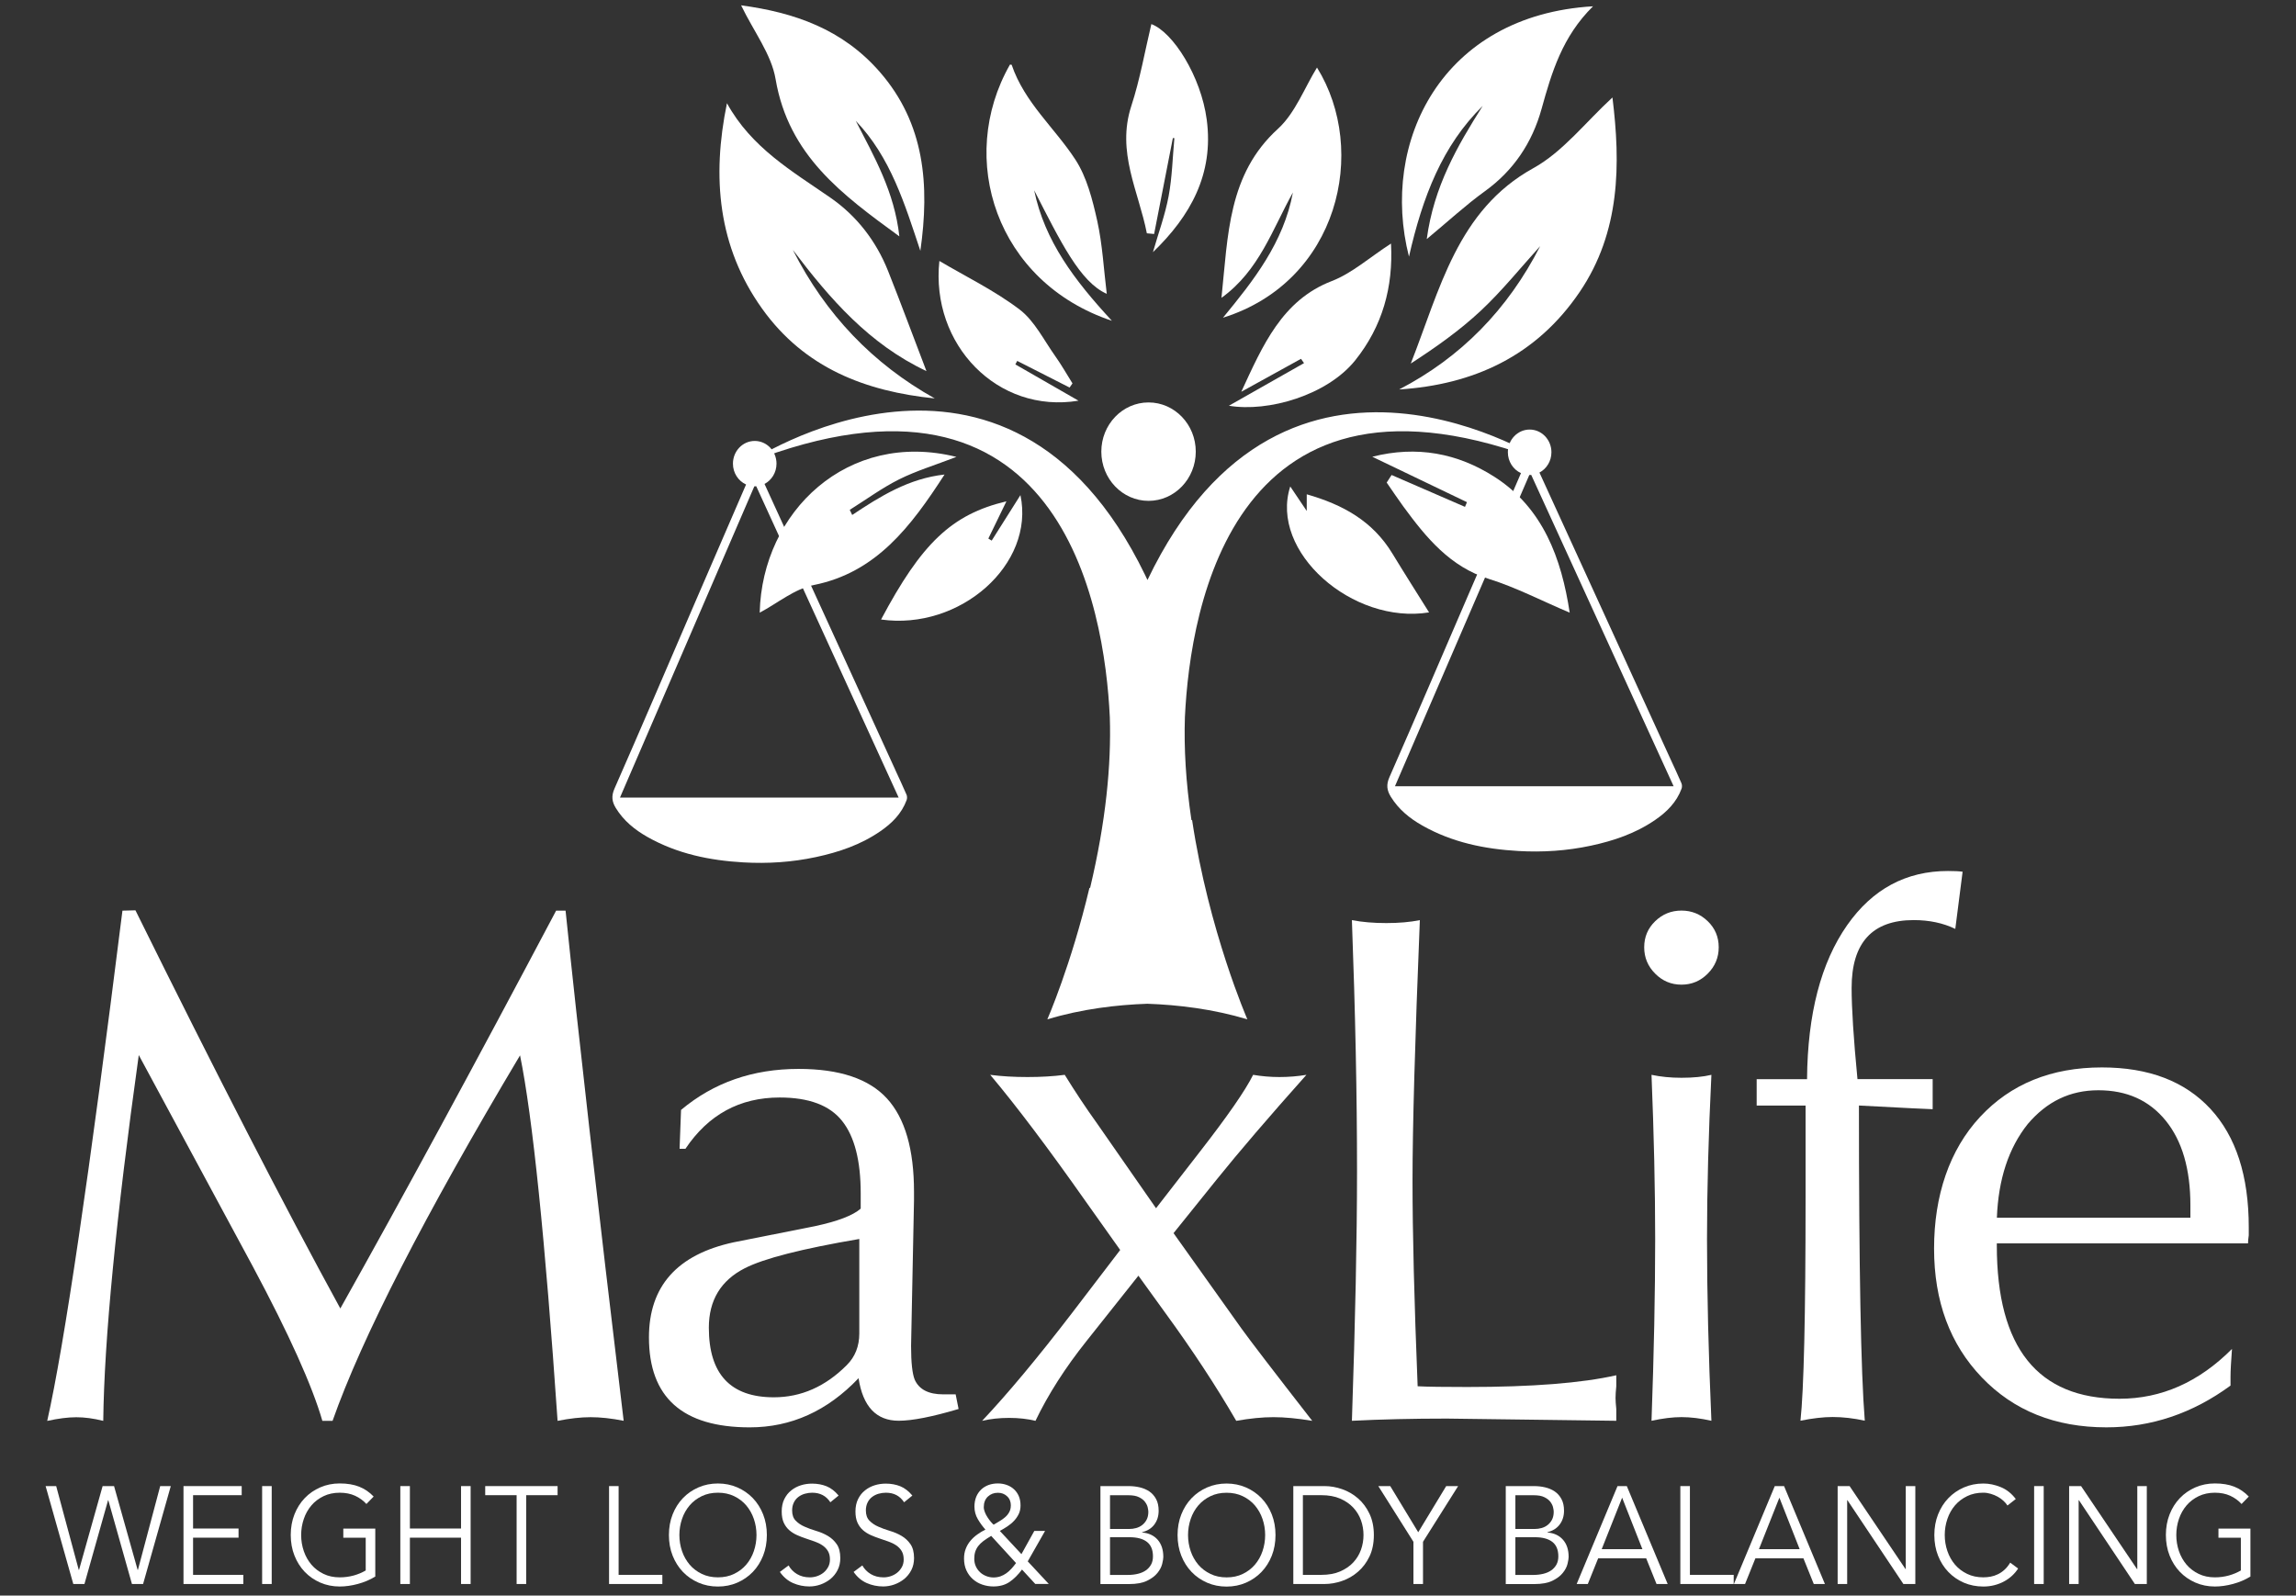 <svg width="200" height="139" viewBox="0 0 200 139" fill="none" xmlns="http://www.w3.org/2000/svg">
<rect x="0" y="0" width="200" height="139" fill="#333333" stroke="none"/>
<g clip-path="url(#clip0_66_50452)">
<path d="M69.07 21.785C71.918 27.387 76.017 31.689 81.425 34.711C75.414 34.096 70.09 32.082 66.378 26.88C62.539 21.5 61.995 15.44 63.324 8.992C65.461 12.881 69.006 14.914 72.35 17.232C74.605 18.797 76.307 20.968 77.356 23.601C78.474 26.412 79.523 29.257 80.7 32.328C75.718 29.985 72.286 26.028 69.07 21.78" fill="white"/>
<path d="M121.865 33.935C127.263 31.134 131.333 26.965 134.162 21.442C132.46 23.318 130.862 25.311 129.028 27.034C127.16 28.787 125.057 30.268 122.89 31.671C125.425 25.238 126.935 18.312 133.573 14.645C136.147 13.222 138.128 10.628 140.457 8.492C141.173 14.291 141.153 20.192 137.609 25.425C133.814 31.026 128.347 33.517 121.865 33.93" fill="white"/>
<path d="M64.559 0.465C69.202 1.09 73.379 2.537 76.625 6.253C80.562 10.762 80.988 16.132 80.17 21.852C78.816 17.786 77.576 13.686 74.546 10.531C76.154 13.656 77.914 16.713 78.341 20.592C73.345 16.949 68.692 13.543 67.559 6.888C67.192 4.723 65.672 2.773 64.559 0.47" fill="white"/>
<path d="M138.771 0.543C136.084 3.191 135.167 6.307 134.284 9.482C133.466 12.44 131.838 14.862 129.347 16.658C127.67 17.869 126.136 19.292 124.282 20.827C124.895 16.255 126.95 12.711 129.156 9.226C125.645 12.671 123.92 17.136 122.733 22.358C120.193 12.405 125.562 1.326 138.771 0.548" fill="white"/>
<path d="M96.854 27.946C86.769 24.579 83.312 13.805 87.975 5.629C88.029 5.634 88.117 5.629 88.127 5.654C89.249 8.946 91.868 11.132 93.677 13.908C94.672 15.439 95.167 17.398 95.579 19.244C96.035 21.306 96.143 23.452 96.408 25.598C94.089 24.575 92.402 21.099 90.083 16.576C91.005 21.011 93.594 24.417 96.859 27.951" fill="white"/>
<path d="M106.528 27.683C109.215 24.42 111.808 21.127 112.622 16.771C110.847 19.951 109.69 23.578 106.4 25.946C106.974 20.492 106.964 15.186 111.313 11.228C112.828 9.85 113.637 7.64 114.721 5.883C119.217 13.128 116.598 24.528 106.533 27.678" fill="white"/>
<path d="M136.727 53.371C134.266 52.328 132.04 51.166 129.691 50.433C126.318 49.379 124.239 46.849 122.244 44.127C121.743 43.443 121.278 42.739 120.792 42.04C120.934 41.819 121.077 41.602 121.219 41.381C123.352 42.306 125.479 43.231 127.612 44.157C127.671 44.019 127.725 43.886 127.784 43.748C125.117 42.468 122.454 41.194 119.537 39.791C123.425 38.801 126.965 39.486 130.167 41.533C134.422 44.25 136.021 48.675 136.732 53.366" fill="white"/>
<path d="M74.231 44.864C76.678 43.235 79.159 41.684 82.277 41.34C79.34 45.883 76.32 49.88 70.878 50.968C69.216 51.297 67.725 52.553 66.176 53.374C66.387 44.564 73.854 37.446 83.312 39.804C81.473 40.513 79.84 41.005 78.325 41.758C76.83 42.506 75.452 43.52 74.02 44.416C74.089 44.564 74.158 44.711 74.231 44.859" fill="white"/>
<path d="M113.328 31.26C111.592 32.22 109.861 33.175 108.126 34.13C109.989 30.103 111.675 26.156 116.005 24.487C117.775 23.803 119.304 22.425 121.167 21.219C121.373 25.029 120.412 28.44 118.049 31.393C115.607 34.435 110.459 35.926 107.047 35.346C109.238 34.105 111.415 32.87 113.592 31.634C113.504 31.511 113.416 31.383 113.328 31.26Z" fill="white"/>
<path d="M102.165 12.031C101.621 14.817 101.077 17.603 100.533 20.384C100.322 20.364 100.111 20.344 99.9 20.325C99.189 16.672 97.233 13.251 98.547 9.23C99.307 6.907 99.728 4.465 100.292 2.098C102.18 2.802 104.617 6.646 105.117 10.426C105.744 15.151 103.7 18.823 100.43 21.969C100.895 20.339 101.489 18.74 101.798 17.081C102.106 15.427 102.141 13.719 102.298 12.036C102.254 12.036 102.209 12.031 102.165 12.026" fill="white"/>
<path d="M93.177 33.765C91.652 32.992 90.132 32.219 88.608 31.442C88.554 31.545 88.5 31.644 88.446 31.747C90.284 32.8 92.118 33.859 93.947 34.907C86.901 36.074 81.052 30.014 81.827 22.734C84.151 24.108 86.642 25.314 88.819 26.968C90.113 27.952 90.927 29.63 91.922 31.028C92.461 31.786 92.927 32.608 93.422 33.401C93.339 33.519 93.256 33.642 93.172 33.76" fill="white"/>
<path d="M124.487 53.35C117.829 54.438 110.558 48.069 112.391 42.379C112.867 43.088 113.284 43.703 113.828 44.515V43.063C116.946 43.954 119.559 45.372 121.29 48.227C122.325 49.93 123.394 51.608 124.487 53.355" fill="white"/>
<path d="M86.382 47.1C87.206 45.801 88.025 44.496 88.888 43.133C90.167 49.172 83.622 54.941 76.748 53.971C80.268 47.346 82.886 44.811 87.667 43.674C87.074 44.895 86.583 45.904 86.093 46.918C86.191 46.977 86.284 47.036 86.382 47.095" fill="white"/>
<path d="M104.161 39.346C104.161 41.713 102.317 43.633 100.047 43.633C97.777 43.633 95.934 41.713 95.934 39.346C95.934 36.978 97.777 35.059 100.047 35.059C102.317 35.059 104.161 36.978 104.161 39.346Z" fill="white"/>
<path d="M99.949 50.519C99.881 50.376 99.807 50.213 99.739 50.075C87.677 25.208 65.178 40.315 65.178 40.315C92.414 29.638 96.218 52.876 96.674 62.475C96.807 66.653 96.331 71.576 94.958 77.35H94.899C93.306 84.063 91.232 88.803 91.232 88.803C94.218 87.898 97.267 87.538 99.945 87.445C102.621 87.538 105.671 87.903 108.657 88.803C108.657 88.803 105.294 81.115 103.842 71.443H103.783C103.293 68.135 103.126 65.152 103.215 62.475C103.671 52.876 107.475 29.638 134.711 40.315C134.711 40.315 111.996 25.39 99.959 50.519" fill="white"/>
<path d="M146.473 68.245C146.159 67.511 145.816 66.793 145.482 66.064C143.384 61.477 141.29 56.889 139.192 52.302C137.662 48.95 136.128 45.603 134.593 42.251C134.431 41.891 134.265 41.532 134.098 41.168C134.716 40.843 135.142 40.173 135.142 39.401C135.142 38.308 134.294 37.422 133.245 37.422C132.196 37.422 131.347 38.308 131.347 39.401C131.347 40.213 131.818 40.912 132.49 41.217C130.965 44.746 129.435 48.275 127.91 51.805C125.621 57.111 123.351 62.427 121.027 67.713C120.737 68.373 120.816 68.855 121.139 69.392C121.826 70.514 122.797 71.297 123.9 71.922C126.503 73.394 129.337 73.969 132.254 74.137C134.377 74.26 136.491 74.122 138.579 73.674C140.575 73.246 142.482 72.601 144.193 71.42C145.188 70.736 146.037 69.899 146.478 68.707C146.527 68.57 146.527 68.373 146.468 68.24M121.512 68.496C125.415 59.454 129.298 50.451 133.215 41.379C133.225 41.379 133.235 41.379 133.245 41.379C133.289 41.379 133.338 41.379 133.382 41.374C137.525 50.436 141.643 59.434 145.786 68.496H121.512Z" fill="white"/>
<path d="M77.981 67.056C75.882 62.469 73.788 57.881 71.69 53.294C70.16 49.942 68.626 46.595 67.091 43.243C66.929 42.883 66.763 42.524 66.596 42.16C67.214 41.835 67.64 41.166 67.64 40.393C67.64 39.3 66.792 38.414 65.743 38.414C64.694 38.414 63.845 39.3 63.845 40.393C63.845 41.205 64.316 41.904 64.988 42.209C63.463 45.738 61.933 49.268 60.408 52.797C58.119 58.103 55.849 63.419 53.525 68.705C53.235 69.365 53.314 69.847 53.637 70.384C54.324 71.506 55.295 72.289 56.398 72.914C59.001 74.386 61.835 74.962 64.752 75.129C66.875 75.252 68.989 75.114 71.077 74.666C73.073 74.238 74.98 73.593 76.691 72.412C77.686 71.728 78.535 70.891 78.976 69.7C79.025 69.562 79.025 69.365 78.966 69.232C78.652 68.499 78.309 67.78 77.976 67.052M54.005 69.483C57.908 60.441 61.791 51.438 65.709 42.367C65.718 42.367 65.728 42.367 65.738 42.367C65.782 42.367 65.831 42.367 65.875 42.362C70.018 51.423 74.137 60.421 78.28 69.483H54.005Z" fill="white"/>
<path d="M4.115 123.777C5.601 117.181 7.783 102.365 10.666 79.334L11.798 79.305C18.829 93.53 24.776 105.092 29.645 113.992C35.063 104.334 41.329 92.777 48.443 79.334H49.266C50.374 90.104 52.061 104.92 54.326 123.777C53.262 123.565 52.301 123.462 51.448 123.462C50.595 123.462 49.634 123.57 48.57 123.782C47.482 107.913 46.393 97.3 45.3 91.94C36.965 105.919 31.523 116.531 28.968 123.782H28.081C27.189 120.705 25.178 116.236 22.045 110.374L12.088 91.915C10.112 106.082 9.077 116.704 8.994 123.782C8.145 123.57 7.366 123.467 6.645 123.467C5.924 123.467 5.081 123.575 4.105 123.787" fill="white"/>
<path d="M74.783 120.07C72.067 122.925 68.909 124.348 65.306 124.348C59.451 124.348 56.529 121.734 56.529 116.511C56.529 112.052 58.986 109.291 63.908 108.227C66.242 107.76 68.595 107.292 70.968 106.825C72.959 106.401 74.297 105.889 74.974 105.294V103.955C74.974 101.11 74.435 99.008 73.351 97.65C72.273 96.291 70.459 95.612 67.914 95.612C64.438 95.612 61.702 97.103 59.706 100.081H59.197L59.324 96.695C62.163 94.312 65.58 93.121 69.566 93.121C73.131 93.121 75.695 93.983 77.264 95.7C78.833 97.418 79.617 100.13 79.617 103.822V104.585L79.362 117.265C79.362 118.707 79.47 119.686 79.681 120.198C80.063 121.05 80.892 121.473 82.162 121.473H83.245L83.5 122.748C81.211 123.427 79.47 123.772 78.284 123.772C76.332 123.772 75.165 122.536 74.788 120.07M74.852 107.937C69.846 108.789 66.522 109.64 64.864 110.492C62.785 111.555 61.746 113.283 61.746 115.665C61.746 119.711 63.634 121.729 67.409 121.729C69.782 121.729 71.905 120.794 73.768 118.918C74.489 118.195 74.852 117.279 74.852 116.172V107.932V107.937Z" fill="white"/>
<path d="M85.555 123.775C87.8 121.393 90.409 118.263 93.38 114.389L97.577 108.896L94.586 104.682C91.32 100.041 88.546 96.359 86.256 93.637C87.231 93.765 88.31 93.829 89.502 93.829C90.693 93.829 91.772 93.765 92.747 93.637C93.64 95.084 94.571 96.492 95.547 97.85L100.7 105.258L104.514 100.341C106.931 97.235 108.481 95 109.157 93.637C109.922 93.765 110.682 93.829 111.447 93.829C112.251 93.829 113.036 93.765 113.801 93.637C110.535 97.299 107.927 100.341 105.975 102.767L102.225 107.429L108.138 115.733C108.902 116.796 110.957 119.478 114.306 123.78C113.031 123.569 111.908 123.46 110.932 123.46C109.957 123.46 108.873 123.569 107.687 123.78C105.907 120.714 103.848 117.588 101.519 114.394L99.165 111.135L94.65 116.82C92.782 119.163 91.301 121.482 90.198 123.78C89.521 123.613 88.756 123.524 87.908 123.524C87.06 123.524 86.275 123.608 85.555 123.78" fill="white"/>
<path d="M117.762 123.776C118.056 115.093 118.208 107.833 118.208 102C118.208 95.488 118.061 88.208 117.762 80.16C118.654 80.332 119.649 80.416 120.753 80.416C121.856 80.416 122.831 80.332 123.68 80.16C123.253 90.674 123.042 98.23 123.042 102.827C123.042 107.424 123.189 113.321 123.488 120.768C124.337 120.813 125.778 120.832 127.813 120.832C133.451 120.832 137.776 120.493 140.791 119.809V120.768C140.747 121.197 140.727 121.536 140.727 121.792C140.727 122.004 140.747 122.324 140.791 122.752V123.776L126.033 123.584C123.062 123.584 120.306 123.648 117.762 123.776Z" fill="white"/>
<path d="M143.223 82.523C143.223 81.627 143.541 80.874 144.179 80.254C144.816 79.638 145.576 79.328 146.468 79.328C147.361 79.328 148.121 79.638 148.758 80.254C149.395 80.869 149.714 81.627 149.714 82.523C149.714 83.418 149.395 84.181 148.758 84.821C148.121 85.461 147.361 85.781 146.468 85.781C145.576 85.781 144.816 85.461 144.179 84.821C143.541 84.181 143.223 83.418 143.223 82.523ZM143.86 123.776C144.071 117.943 144.179 112.666 144.179 107.941C144.179 103.6 144.071 98.83 143.86 93.637C144.664 93.809 145.537 93.893 146.468 93.893C147.488 93.893 148.356 93.809 149.077 93.637C148.822 98.874 148.694 103.644 148.694 107.941C148.694 112.666 148.822 117.948 149.077 123.776C148.145 123.564 147.272 123.456 146.468 123.456C145.704 123.456 144.836 123.564 143.86 123.776Z" fill="white"/>
<path d="M156.834 123.777C157.128 121.094 157.28 114.627 157.28 104.364V96.316H153.02V94.017H157.408C157.452 88.332 158.619 83.858 160.908 80.59C163.115 77.449 166.037 75.879 169.685 75.879C170.234 75.879 170.66 75.899 170.959 75.943L170.322 80.924C169.263 80.412 168.052 80.156 166.699 80.156C163.095 80.156 161.291 82.125 161.291 86.068C161.291 87.805 161.457 90.454 161.801 94.012H168.351V96.631C168.096 96.631 165.953 96.523 161.928 96.311C161.928 110.403 162.095 119.554 162.438 123.767C161.462 123.556 160.531 123.447 159.638 123.447C158.834 123.447 157.898 123.556 156.839 123.767" fill="white"/>
<path d="M194.296 120.709C190.987 123.136 187.383 124.347 183.485 124.347C179.034 124.347 175.415 122.9 172.64 120.005C169.86 117.111 168.473 113.365 168.473 108.768C168.473 104.171 169.806 100.179 172.478 97.304C175.15 94.43 178.69 92.992 183.098 92.992C187.168 92.992 190.315 94.193 192.546 96.6C194.772 99.007 195.885 102.443 195.885 106.912V107.616C195.841 107.916 195.821 108.148 195.821 108.32H173.939V108.512C173.939 117.411 177.504 121.856 184.628 121.856C188.276 121.856 191.541 120.409 194.424 117.515C194.341 118.622 194.296 119.429 194.296 119.941V120.709ZM173.944 106.085H190.801V105.002C190.801 101.852 190.085 99.396 188.653 97.629C187.221 95.862 185.265 94.981 182.789 94.981C180.313 94.981 178.303 95.96 176.636 97.919C174.969 100.006 174.072 102.728 173.944 106.095" fill="white"/>
<path d="M6.86 136.765H6.885L8.939 129.465H9.935L11.989 136.765H12.014L13.955 129.465H14.877L12.464 137.995H11.494L9.435 130.695H9.415L7.356 137.995H6.385L3.973 129.465H4.894L6.86 136.765Z" fill="white"/>
<path d="M16.818 137.198H21.196V137.995H15.984V129.465H21.054V130.257H16.818V133.161H20.779V133.959H16.818V137.198Z" fill="white"/>
<path d="M23.668 129.465H22.834V137.995H23.668V129.465Z" fill="white"/>
<path d="M31.925 131.031C31.646 130.726 31.318 130.485 30.93 130.307C30.543 130.13 30.097 130.042 29.592 130.042C29.087 130.042 28.596 130.14 28.185 130.342C27.768 130.544 27.415 130.809 27.126 131.149C26.836 131.489 26.616 131.878 26.464 132.326C26.312 132.773 26.233 133.241 26.233 133.728C26.233 134.216 26.312 134.688 26.464 135.131C26.616 135.579 26.841 135.968 27.126 136.308C27.415 136.647 27.768 136.913 28.185 137.115C28.601 137.317 29.072 137.415 29.592 137.415C30.013 137.415 30.42 137.361 30.813 137.253C31.2 137.144 31.548 136.997 31.857 136.815V133.96H29.905V133.167H32.69V137.346C32.23 137.627 31.72 137.843 31.171 137.991C30.621 138.139 30.092 138.213 29.592 138.213C28.984 138.213 28.42 138.099 27.9 137.873C27.381 137.646 26.929 137.336 26.547 136.938C26.165 136.539 25.866 136.066 25.65 135.52C25.434 134.974 25.326 134.373 25.326 133.723C25.326 133.074 25.434 132.473 25.65 131.927C25.866 131.38 26.165 130.908 26.547 130.509C26.929 130.111 27.381 129.8 27.9 129.574C28.42 129.348 28.984 129.234 29.592 129.234C30.249 129.234 30.813 129.328 31.283 129.515C31.759 129.702 32.181 129.992 32.548 130.376L31.925 131.016V131.031Z" fill="white"/>
<path d="M34.871 129.465H35.705V133.161H40.161V129.465H40.995V137.995H40.161V133.959H35.705V137.995H34.871V129.465Z" fill="white"/>
<path d="M45.835 137.995H45.002V130.257H42.266V129.465H48.571V130.257H45.835V137.995Z" fill="white"/>
<path d="M53.886 137.198H57.696V137.995H53.053V129.465H53.886V137.198Z" fill="white"/>
<path d="M66.799 133.727C66.799 134.377 66.691 134.978 66.475 135.524C66.259 136.07 65.96 136.543 65.578 136.942C65.195 137.34 64.744 137.65 64.225 137.877C63.705 138.103 63.141 138.216 62.533 138.216C61.925 138.216 61.361 138.103 60.842 137.877C60.322 137.65 59.871 137.34 59.488 136.942C59.106 136.543 58.807 136.07 58.591 135.524C58.375 134.978 58.268 134.377 58.268 133.727C58.268 133.078 58.375 132.477 58.591 131.931C58.807 131.384 59.106 130.912 59.488 130.513C59.871 130.114 60.322 129.804 60.842 129.578C61.361 129.351 61.925 129.238 62.533 129.238C63.141 129.238 63.705 129.351 64.225 129.578C64.744 129.804 65.195 130.114 65.578 130.513C65.96 130.912 66.259 131.384 66.475 131.931C66.691 132.477 66.799 133.078 66.799 133.727ZM65.897 133.727C65.897 133.24 65.818 132.768 65.666 132.325C65.514 131.877 65.289 131.488 65.004 131.148C64.715 130.808 64.362 130.543 63.945 130.341C63.528 130.139 63.058 130.041 62.538 130.041C62.018 130.041 61.543 130.139 61.131 130.341C60.714 130.543 60.361 130.808 60.072 131.148C59.783 131.488 59.562 131.877 59.41 132.325C59.258 132.772 59.179 133.24 59.179 133.727C59.179 134.215 59.258 134.687 59.41 135.13C59.562 135.578 59.788 135.967 60.072 136.307C60.361 136.646 60.714 136.912 61.131 137.114C61.548 137.316 62.018 137.414 62.538 137.414C63.058 137.414 63.533 137.316 63.945 137.114C64.362 136.912 64.715 136.646 65.004 136.307C65.293 135.967 65.514 135.578 65.666 135.13C65.818 134.682 65.897 134.215 65.897 133.727Z" fill="white"/>
<path d="M72.33 130.874C71.967 130.318 71.442 130.042 70.746 130.042C70.53 130.042 70.319 130.072 70.109 130.131C69.903 130.19 69.711 130.284 69.55 130.407C69.383 130.53 69.251 130.692 69.153 130.889C69.054 131.086 69.001 131.317 69.001 131.583C69.001 131.967 69.103 132.267 69.314 132.479C69.52 132.691 69.78 132.868 70.089 133.001C70.398 133.139 70.736 133.262 71.099 133.37C71.467 133.478 71.8 133.621 72.109 133.803C72.418 133.985 72.673 134.221 72.884 134.522C73.09 134.817 73.197 135.226 73.197 135.737C73.197 136.121 73.119 136.471 72.962 136.781C72.805 137.091 72.594 137.347 72.339 137.559C72.079 137.765 71.79 137.928 71.472 138.041C71.153 138.154 70.829 138.208 70.506 138.208C70.006 138.208 69.53 138.11 69.079 137.913C68.628 137.716 68.245 137.391 67.932 136.943L68.692 136.377C68.868 136.692 69.113 136.943 69.427 137.13C69.741 137.318 70.113 137.416 70.545 137.416C70.751 137.416 70.962 137.381 71.168 137.313C71.374 137.244 71.56 137.145 71.727 137.012C71.893 136.879 72.026 136.717 72.133 136.525C72.241 136.333 72.295 136.112 72.295 135.861C72.295 135.565 72.236 135.314 72.114 135.117C71.996 134.92 71.834 134.758 71.638 134.625C71.442 134.492 71.217 134.384 70.967 134.295C70.716 134.207 70.457 134.118 70.192 134.029C69.927 133.941 69.667 133.842 69.417 133.729C69.167 133.616 68.942 133.473 68.746 133.301C68.549 133.129 68.392 132.912 68.27 132.651C68.152 132.39 68.093 132.066 68.093 131.672C68.093 131.278 68.167 130.904 68.319 130.599C68.471 130.294 68.667 130.042 68.922 129.841C69.172 129.639 69.457 129.491 69.77 129.393C70.084 129.294 70.408 129.25 70.741 129.25C71.202 129.25 71.624 129.329 72.001 129.481C72.379 129.634 72.727 129.905 73.05 130.289L72.325 130.879L72.33 130.874Z" fill="white"/>
<path d="M78.753 130.874C78.391 130.318 77.866 130.042 77.17 130.042C76.954 130.042 76.743 130.072 76.532 130.131C76.326 130.19 76.135 130.284 75.973 130.407C75.807 130.53 75.674 130.692 75.576 130.889C75.478 131.086 75.424 131.317 75.424 131.583C75.424 131.967 75.527 132.267 75.738 132.479C75.944 132.691 76.204 132.868 76.513 133.001C76.822 133.139 77.16 133.262 77.523 133.37C77.891 133.478 78.224 133.621 78.533 133.803C78.842 133.985 79.097 134.221 79.307 134.522C79.513 134.817 79.621 135.226 79.621 135.737C79.621 136.121 79.543 136.471 79.386 136.781C79.229 137.091 79.018 137.347 78.763 137.559C78.503 137.765 78.214 137.928 77.895 138.041C77.577 138.154 77.253 138.208 76.93 138.208C76.429 138.208 75.954 138.11 75.503 137.913C75.052 137.716 74.669 137.391 74.356 136.943L75.115 136.377C75.292 136.692 75.537 136.943 75.851 137.13C76.165 137.318 76.537 137.416 76.969 137.416C77.175 137.416 77.385 137.381 77.591 137.313C77.797 137.244 77.984 137.145 78.15 137.012C78.317 136.879 78.449 136.717 78.557 136.525C78.665 136.333 78.719 136.112 78.719 135.861C78.719 135.565 78.66 135.314 78.538 135.117C78.42 134.92 78.258 134.758 78.062 134.625C77.866 134.492 77.64 134.384 77.39 134.295C77.14 134.207 76.88 134.118 76.616 134.029C76.351 133.941 76.091 133.842 75.841 133.729C75.591 133.616 75.365 133.473 75.169 133.301C74.973 133.129 74.816 132.912 74.694 132.651C74.576 132.39 74.517 132.066 74.517 131.672C74.517 131.278 74.591 130.904 74.743 130.599C74.895 130.294 75.091 130.042 75.346 129.841C75.596 129.639 75.88 129.491 76.194 129.393C76.508 129.294 76.832 129.25 77.165 129.25C77.626 129.25 78.047 129.329 78.425 129.481C78.802 129.634 79.15 129.905 79.474 130.289L78.749 130.879L78.753 130.874Z" fill="white"/>
<path d="M89.52 136.017L91.358 137.991H90.182L89.025 136.736C88.686 137.194 88.323 137.553 87.941 137.814C87.559 138.075 87.088 138.208 86.534 138.208C86.196 138.208 85.872 138.153 85.558 138.045C85.245 137.937 84.975 137.779 84.74 137.568C84.504 137.361 84.318 137.105 84.18 136.805C84.043 136.504 83.975 136.16 83.975 135.776C83.975 135.461 84.024 135.176 84.127 134.92C84.225 134.664 84.362 134.432 84.538 134.226C84.71 134.019 84.911 133.837 85.132 133.679C85.357 133.517 85.588 133.379 85.838 133.256C85.593 132.98 85.372 132.68 85.176 132.345C84.98 132.011 84.882 131.646 84.882 131.252C84.882 130.933 84.936 130.647 85.038 130.396C85.141 130.145 85.289 129.938 85.47 129.761C85.656 129.589 85.872 129.456 86.117 129.367C86.362 129.279 86.632 129.234 86.926 129.234C87.196 129.234 87.451 129.279 87.686 129.362C87.926 129.446 88.137 129.569 88.314 129.732C88.495 129.894 88.637 130.091 88.74 130.327C88.843 130.563 88.897 130.839 88.897 131.154C88.897 131.435 88.843 131.686 88.735 131.907C88.627 132.129 88.485 132.33 88.314 132.508C88.142 132.69 87.946 132.847 87.73 132.99C87.514 133.133 87.304 133.256 87.093 133.369L88.976 135.392L90.098 133.369H91.035L89.534 136.007L89.52 136.017ZM86.343 133.802C86.073 133.965 85.843 134.112 85.656 134.255C85.47 134.398 85.318 134.545 85.2 134.703C85.083 134.86 84.999 135.028 84.945 135.205C84.891 135.382 84.867 135.579 84.867 135.796C84.867 136.037 84.911 136.258 85.004 136.46C85.097 136.662 85.22 136.829 85.372 136.972C85.524 137.115 85.705 137.223 85.901 137.302C86.103 137.381 86.313 137.425 86.539 137.425C86.764 137.425 86.965 137.39 87.147 137.327C87.328 137.263 87.495 137.174 87.657 137.061C87.814 136.948 87.961 136.815 88.103 136.662C88.24 136.509 88.377 136.347 88.505 136.17L86.343 133.807V133.802ZM88.054 131.164C88.054 130.824 87.946 130.554 87.725 130.352C87.505 130.145 87.24 130.047 86.921 130.047C86.573 130.047 86.284 130.16 86.049 130.381C85.813 130.608 85.695 130.913 85.695 131.297C85.695 131.44 85.73 131.592 85.794 131.75C85.857 131.907 85.936 132.055 86.024 132.188C86.112 132.326 86.205 132.449 86.303 132.567C86.402 132.685 86.48 132.769 86.554 132.828C86.706 132.729 86.872 132.631 87.049 132.532C87.225 132.434 87.387 132.316 87.539 132.188C87.691 132.06 87.814 131.912 87.907 131.74C88.005 131.572 88.049 131.38 88.049 131.164" fill="white"/>
<path d="M95.857 129.465H98.294C98.632 129.465 98.961 129.499 99.275 129.573C99.589 129.647 99.873 129.765 100.118 129.932C100.363 130.1 100.559 130.321 100.706 130.597C100.854 130.873 100.927 131.207 100.927 131.611C100.927 132.079 100.804 132.477 100.554 132.812C100.304 133.147 99.947 133.368 99.486 133.481V133.506C100.064 133.555 100.515 133.767 100.844 134.141C101.172 134.515 101.334 135.012 101.334 135.642C101.334 135.78 101.3 135.977 101.236 136.243C101.172 136.509 101.035 136.769 100.824 137.03C100.618 137.291 100.314 137.518 99.922 137.71C99.53 137.902 99.005 138 98.353 138H95.857V129.47V129.465ZM96.691 133.201H98.368C98.569 133.201 98.765 133.176 98.961 133.122C99.157 133.068 99.334 132.984 99.49 132.861C99.647 132.743 99.775 132.586 99.878 132.398C99.976 132.211 100.03 131.98 100.03 131.704C100.03 131.616 100.01 131.493 99.976 131.33C99.942 131.168 99.863 131.01 99.745 130.848C99.628 130.686 99.451 130.548 99.221 130.435C98.99 130.316 98.677 130.262 98.284 130.262H96.691V133.201ZM96.691 137.203H98.284C98.584 137.203 98.868 137.168 99.128 137.104C99.388 137.04 99.618 136.942 99.809 136.809C100 136.676 100.152 136.509 100.265 136.307C100.378 136.105 100.432 135.864 100.432 135.583C100.432 135.022 100.26 134.604 99.912 134.328C99.564 134.057 99.059 133.919 98.387 133.919H96.691V137.198V137.203Z" fill="white"/>
<path d="M111.107 133.731C111.107 134.381 110.999 134.982 110.784 135.528C110.568 136.074 110.269 136.547 109.886 136.945C109.504 137.344 109.053 137.654 108.533 137.881C108.014 138.107 107.45 138.22 106.842 138.22C106.234 138.22 105.67 138.107 105.15 137.881C104.631 137.654 104.179 137.344 103.797 136.945C103.415 136.547 103.115 136.074 102.9 135.528C102.684 134.982 102.576 134.381 102.576 133.731C102.576 133.082 102.684 132.481 102.9 131.935C103.115 131.388 103.415 130.916 103.797 130.517C104.179 130.118 104.631 129.808 105.15 129.582C105.67 129.355 106.234 129.242 106.842 129.242C107.45 129.242 108.014 129.355 108.533 129.582C109.053 129.808 109.504 130.118 109.886 130.517C110.269 130.916 110.568 131.388 110.784 131.935C110.999 132.481 111.107 133.082 111.107 133.731ZM110.205 133.731C110.205 133.244 110.127 132.771 109.975 132.328C109.823 131.881 109.597 131.492 109.313 131.152C109.024 130.812 108.671 130.547 108.254 130.345C107.837 130.143 107.366 130.045 106.847 130.045C106.327 130.045 105.851 130.143 105.439 130.345C105.023 130.547 104.67 130.812 104.38 131.152C104.091 131.492 103.871 131.881 103.719 132.328C103.567 132.776 103.488 133.244 103.488 133.731C103.488 134.219 103.567 134.691 103.719 135.134C103.871 135.582 104.096 135.971 104.38 136.311C104.67 136.65 105.023 136.916 105.439 137.118C105.856 137.32 106.327 137.418 106.847 137.418C107.366 137.418 107.842 137.32 108.254 137.118C108.671 136.916 109.024 136.65 109.313 136.311C109.602 135.971 109.823 135.582 109.975 135.134C110.127 134.686 110.205 134.219 110.205 133.731Z" fill="white"/>
<path d="M112.658 129.465H115.374C115.884 129.465 116.394 129.553 116.904 129.731C117.414 129.908 117.88 130.174 118.292 130.533C118.704 130.892 119.037 131.335 119.292 131.872C119.547 132.408 119.674 133.029 119.674 133.732C119.674 134.436 119.547 135.071 119.292 135.598C119.037 136.13 118.704 136.573 118.292 136.927C117.88 137.286 117.419 137.552 116.904 137.729C116.394 137.906 115.884 137.995 115.374 137.995H112.658V129.465ZM113.492 137.198H115.11C115.732 137.198 116.277 137.099 116.733 136.902C117.189 136.705 117.571 136.445 117.875 136.12C118.179 135.795 118.404 135.426 118.552 135.012C118.699 134.599 118.772 134.17 118.772 133.727C118.772 133.284 118.699 132.856 118.552 132.443C118.404 132.029 118.179 131.66 117.875 131.335C117.571 131.01 117.189 130.75 116.733 130.553C116.277 130.356 115.732 130.257 115.11 130.257H113.492V137.198Z" fill="white"/>
<path d="M123.955 137.995H123.122V134.318L120.062 129.465H121.102L123.539 133.486L125.975 129.465H127.015L123.955 134.318V137.995Z" fill="white"/>
<path d="M131.169 129.465H133.606C133.944 129.465 134.273 129.499 134.586 129.573C134.9 129.647 135.184 129.765 135.43 129.932C135.675 130.1 135.871 130.321 136.018 130.597C136.165 130.873 136.239 131.207 136.239 131.611C136.239 132.079 136.111 132.477 135.861 132.812C135.611 133.147 135.253 133.368 134.792 133.481V133.506C135.371 133.555 135.822 133.767 136.15 134.141C136.479 134.515 136.641 135.012 136.641 135.642C136.641 135.78 136.606 135.977 136.543 136.243C136.479 136.509 136.342 136.769 136.131 137.03C135.925 137.291 135.621 137.518 135.229 137.71C134.836 137.902 134.312 138 133.66 138H131.164V129.47L131.169 129.465ZM132.002 133.201H133.679C133.88 133.201 134.076 133.176 134.273 133.122C134.469 133.068 134.645 132.984 134.802 132.861C134.959 132.743 135.086 132.586 135.189 132.398C135.287 132.211 135.341 131.98 135.341 131.704C135.341 131.616 135.327 131.493 135.287 131.33C135.253 131.168 135.175 131.01 135.057 130.848C134.939 130.686 134.763 130.548 134.532 130.435C134.302 130.316 133.988 130.262 133.596 130.262H132.002V133.201ZM132.002 137.203H133.596C133.895 137.203 134.174 137.168 134.439 137.104C134.699 137.04 134.93 136.942 135.121 136.809C135.312 136.676 135.464 136.509 135.577 136.307C135.689 136.105 135.743 135.864 135.743 135.583C135.743 135.022 135.572 134.604 135.224 134.328C134.876 134.057 134.371 133.919 133.699 133.919H132.002V137.198V137.203Z" fill="white"/>
<path d="M138.311 137.995H137.34L140.899 129.465H141.708L145.268 137.995H144.297L143.395 135.755H139.213L138.311 137.995ZM139.522 134.958H143.066L141.301 130.474L139.522 134.958Z" fill="white"/>
<path d="M147.205 137.198H151.019V137.995H146.371V129.465H147.205V137.198Z" fill="white"/>
<path d="M152.008 137.995H151.037L154.597 129.465H155.406L158.965 137.995H157.994L157.092 135.755H152.91L152.008 137.995ZM153.219 134.958H156.764L154.999 130.474L153.219 134.958Z" fill="white"/>
<path d="M165.987 136.696H166.007V129.465H166.84V137.995H165.801L160.927 130.695H160.903V137.995H160.074V129.465H161.114L165.987 136.696Z" fill="white"/>
<path d="M175.792 136.65C175.654 136.867 175.483 137.073 175.277 137.265C175.071 137.457 174.84 137.625 174.576 137.767C174.316 137.91 174.032 138.019 173.728 138.097C173.424 138.176 173.1 138.215 172.762 138.215C172.154 138.215 171.59 138.102 171.07 137.881C170.55 137.654 170.099 137.344 169.717 136.945C169.334 136.547 169.035 136.074 168.82 135.528C168.604 134.982 168.496 134.381 168.496 133.731C168.496 133.082 168.604 132.481 168.82 131.935C169.035 131.388 169.334 130.916 169.717 130.517C170.099 130.118 170.55 129.808 171.07 129.582C171.59 129.355 172.154 129.242 172.762 129.242C173.272 129.242 173.777 129.346 174.286 129.557C174.796 129.764 175.228 130.113 175.591 130.591L174.865 131.157C174.782 131.019 174.664 130.886 174.517 130.748C174.37 130.611 174.203 130.492 174.017 130.389C173.83 130.286 173.625 130.202 173.409 130.138C173.193 130.074 172.977 130.04 172.762 130.04C172.237 130.04 171.766 130.138 171.355 130.34C170.938 130.542 170.585 130.807 170.295 131.147C170.006 131.487 169.786 131.876 169.634 132.324C169.482 132.771 169.403 133.239 169.403 133.726C169.403 134.214 169.482 134.686 169.634 135.129C169.786 135.577 170.011 135.966 170.295 136.306C170.585 136.645 170.938 136.911 171.355 137.113C171.771 137.315 172.242 137.413 172.762 137.413C172.977 137.413 173.193 137.393 173.404 137.354C173.615 137.315 173.826 137.246 174.027 137.147C174.233 137.049 174.424 136.921 174.605 136.754C174.787 136.591 174.953 136.384 175.105 136.133L175.787 136.64L175.792 136.65Z" fill="white"/>
<path d="M178.023 129.465H177.189V137.995H178.023V129.465Z" fill="white"/>
<path d="M186.151 136.696H186.176V129.465H187.004V137.995H185.965L181.091 130.695H181.067V137.995H180.238V129.465H181.278L186.151 136.696Z" fill="white"/>
<path d="M195.265 131.031C194.986 130.726 194.657 130.485 194.27 130.307C193.883 130.13 193.437 130.042 192.932 130.042C192.427 130.042 191.936 130.14 191.524 130.342C191.108 130.544 190.755 130.809 190.465 131.149C190.176 131.489 189.955 131.878 189.803 132.326C189.651 132.773 189.573 133.241 189.573 133.728C189.573 134.216 189.651 134.688 189.803 135.131C189.955 135.579 190.181 135.968 190.465 136.308C190.755 136.647 191.108 136.913 191.524 137.115C191.941 137.317 192.412 137.415 192.932 137.415C193.353 137.415 193.76 137.361 194.152 137.253C194.54 137.144 194.888 136.997 195.197 136.815V133.96H193.245V133.167H196.03V137.346C195.569 137.627 195.059 137.843 194.51 137.991C193.961 138.139 193.437 138.213 192.932 138.213C192.324 138.213 191.76 138.099 191.24 137.873C190.72 137.646 190.269 137.336 189.887 136.938C189.504 136.539 189.205 136.066 188.99 135.52C188.774 134.974 188.666 134.373 188.666 133.723C188.666 133.074 188.774 132.473 188.99 131.927C189.205 131.38 189.504 130.908 189.887 130.509C190.269 130.111 190.72 129.8 191.24 129.574C191.76 129.348 192.324 129.234 192.932 129.234C193.589 129.234 194.152 129.328 194.623 129.515C195.099 129.702 195.52 129.992 195.888 130.376L195.265 131.016V131.031Z" fill="white"/>
</g>
<defs>
<clipPath id="clip0_66_50452">
<rect width="192.053" height="137.748" fill="white" transform="translate(3.973 0.465)"/>
</clipPath>
</defs>
</svg>
